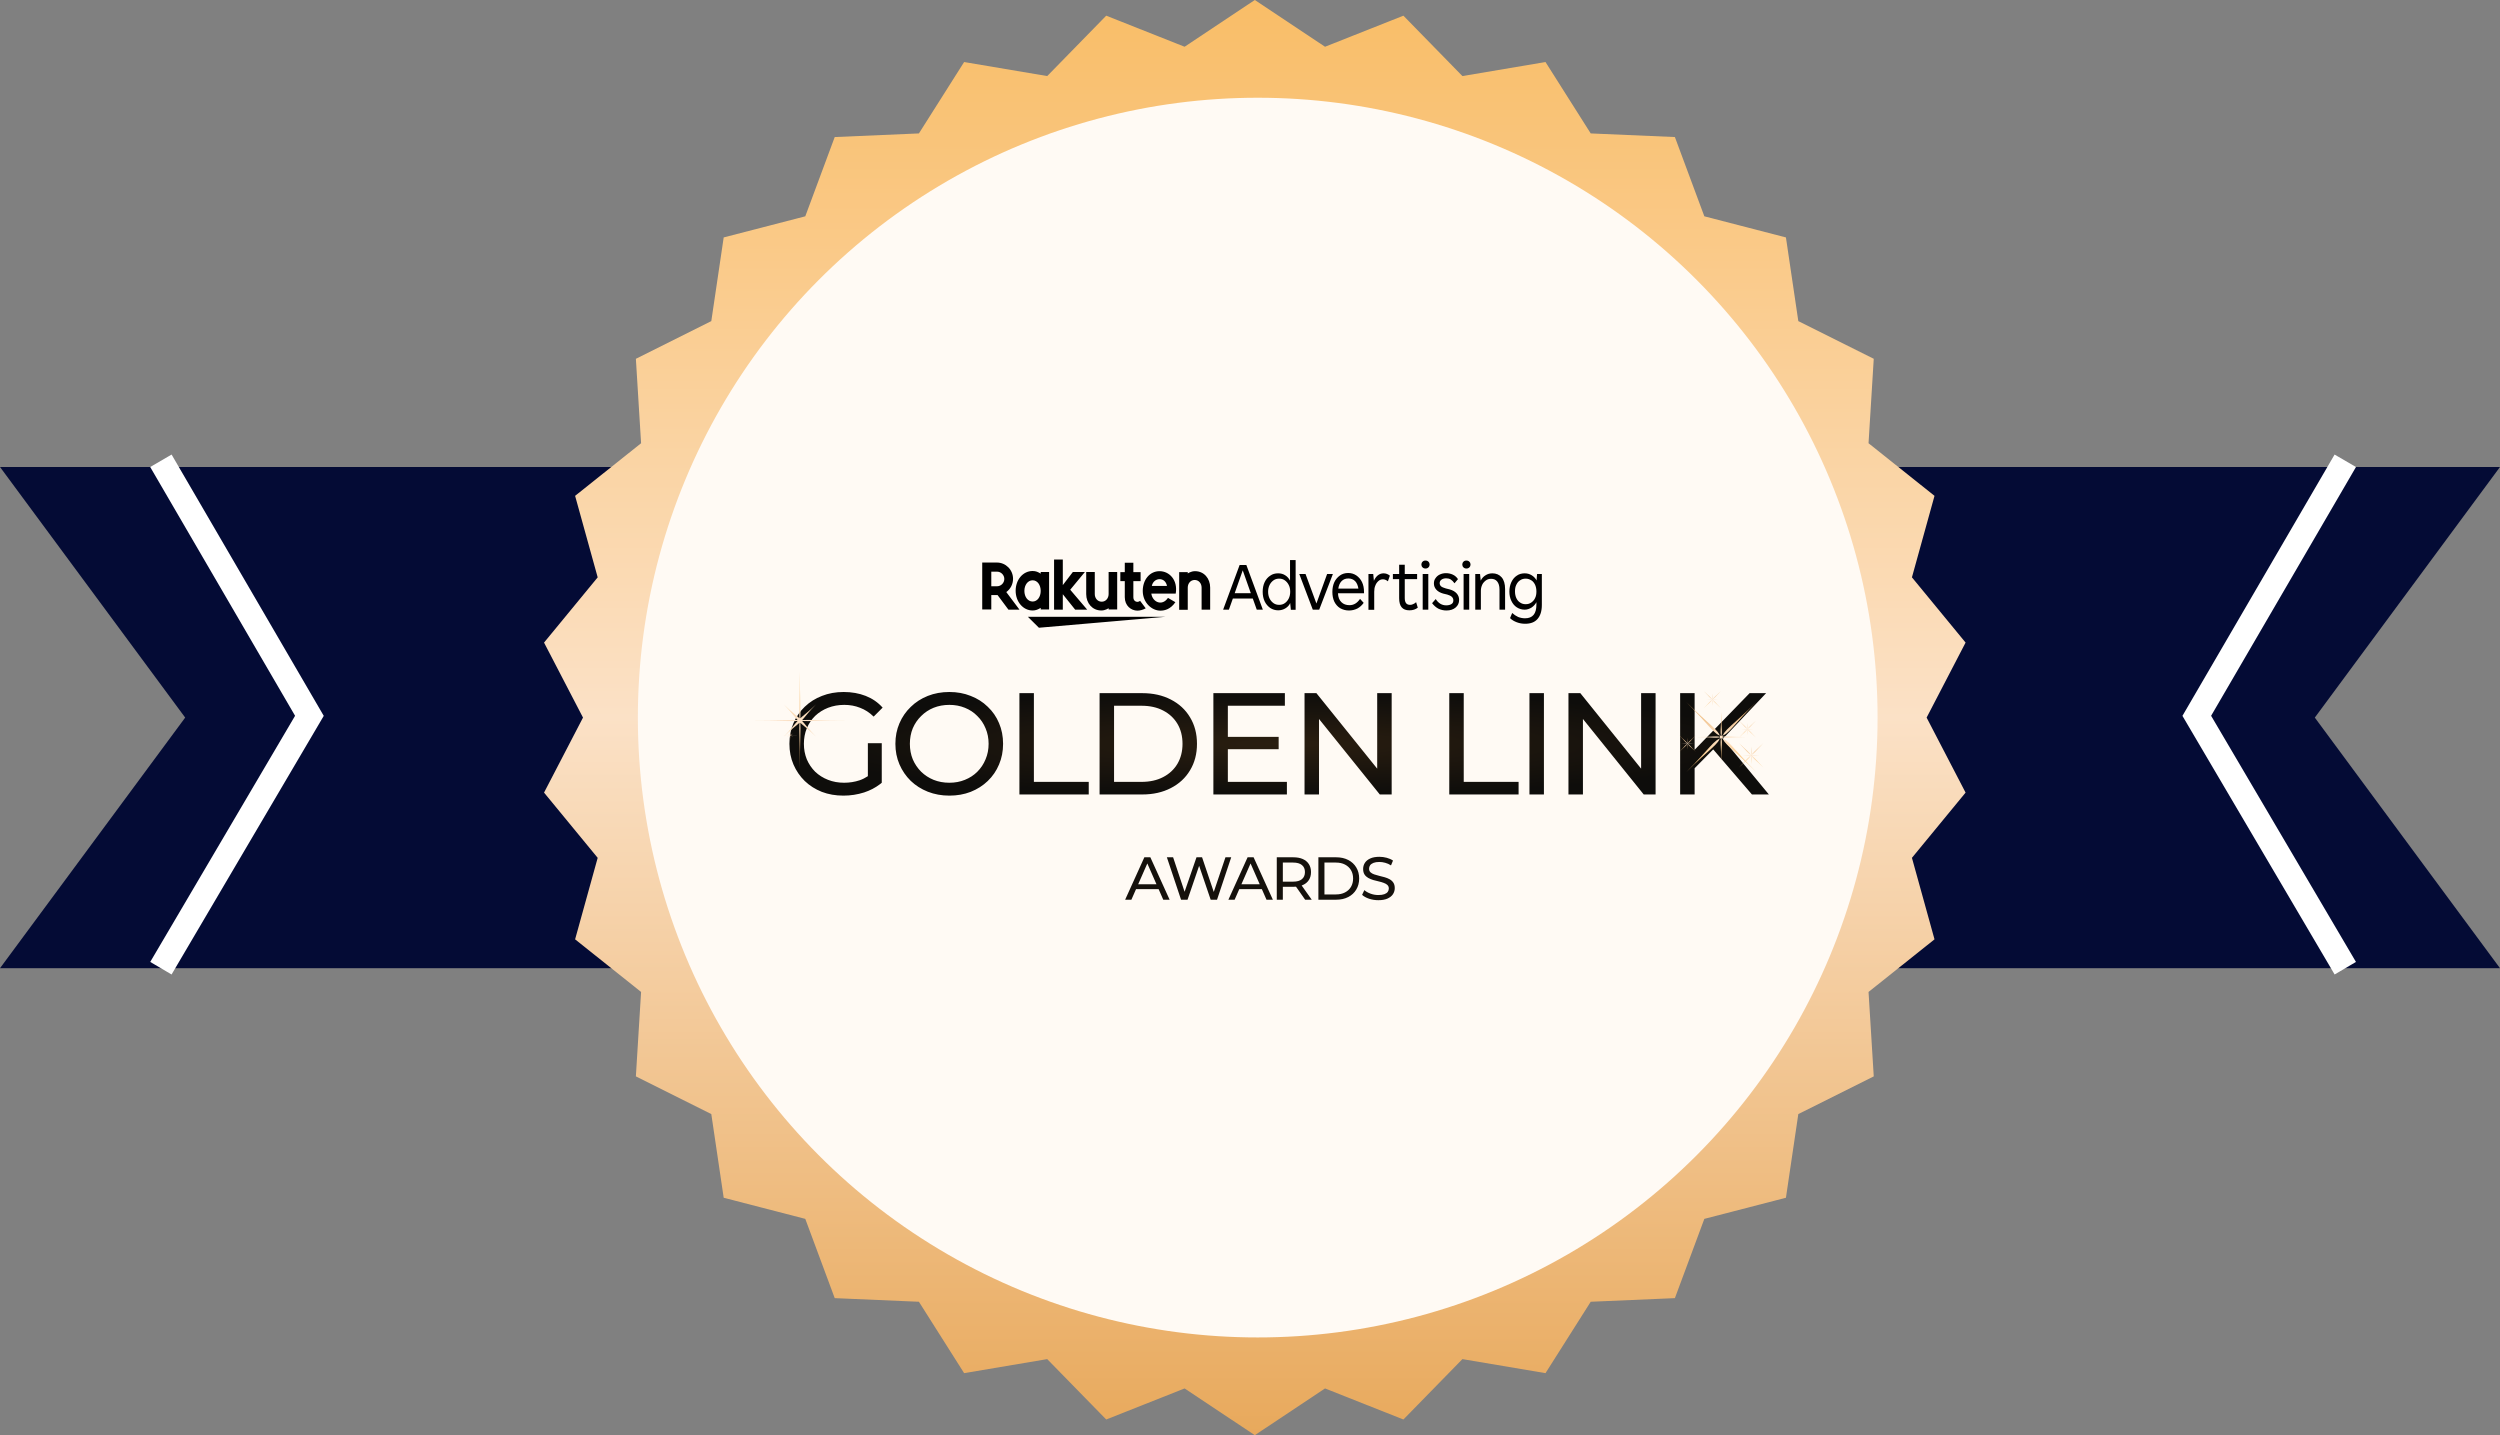 <svg width="486" height="279" viewBox="0 0 486 279" fill="none" xmlns="http://www.w3.org/2000/svg">
<rect x="0" y="0" width="486" height="279" fill="#808080" stroke="none"/>
<path d="M486 90.779H0L36 139.5L0 188.22H486L450 139.5L486 90.779Z" fill="#040B35"/>
<path d="M455.924 89.576L427.053 139.156L455.924 188.22" stroke="white" stroke-width="4.812"/>
<path d="M31.279 89.576L60.15 139.156L31.279 188.22" stroke="white" stroke-width="4.812"/>
<path d="M243.935 0L257.586 9.088L272.821 3.048L284.292 14.788L300.445 12.06L309.235 25.938L325.599 26.642L331.323 42.051L347.184 46.156L349.592 62.424L364.257 69.75L363.243 86.165L376.07 96.392L371.68 112.236L382.109 124.918L374.534 139.5L382.109 154.082L371.68 166.763L376.07 182.608L363.243 192.835L364.257 209.25L349.592 216.576L347.184 232.844L331.323 236.948L325.599 252.358L309.235 253.062L300.445 266.939L284.292 264.212L272.821 275.951L257.586 269.912L243.935 279L230.284 269.912L215.049 275.951L203.578 264.212L187.425 266.939L178.636 253.062L162.271 252.358L156.547 236.948L140.686 232.844L138.278 216.576L123.614 209.25L124.627 192.835L111.8 182.608L116.19 166.763L105.761 154.082L113.336 139.5L105.761 124.918L116.19 112.236L111.8 96.392L124.627 86.165L123.614 69.75L138.278 62.424L140.686 46.156L156.547 42.051L162.271 26.642L178.636 25.938L187.425 12.06L203.578 14.788L215.049 3.048L230.284 9.088L243.935 0Z" fill="url(#paint0_linear_380_236)"/>
<circle cx="244.5" cy="139.5" r="120.5" fill="#FFFAF4"/>
<path d="M201.966 122.032L199.819 119.903H226.602L201.966 122.032ZM296.403 111.456C296.916 111.456 297.365 111.586 297.781 111.844C298.197 112.102 298.518 112.456 298.71 112.843L298.806 111.585H299.735V117.584C299.735 118.809 299.447 119.712 298.87 120.357C298.326 120.97 297.524 121.26 296.499 121.26C295.923 121.26 295.378 121.163 294.865 120.97C294.353 120.776 293.904 120.519 293.552 120.164L293.969 119.164C294.321 119.486 294.706 119.744 295.122 119.938C295.539 120.099 295.987 120.196 296.468 120.196C297.941 120.196 298.678 119.325 298.678 117.552V117.067C298.454 117.487 298.165 117.809 297.749 118.1C297.333 118.358 296.884 118.519 296.403 118.519C295.827 118.519 295.314 118.358 294.865 118.067C294.417 117.777 294.065 117.358 293.809 116.81C293.552 116.294 293.424 115.681 293.424 115.004C293.424 114.327 293.552 113.714 293.809 113.166C294.065 112.618 294.417 112.198 294.865 111.908C295.314 111.586 295.827 111.456 296.403 111.456ZM220.324 111.229H221.734V112.971H220.324V116.099C220.324 116.808 220.837 117.001 221.094 117.001C221.318 117.001 221.478 116.904 221.638 116.808L222.728 118.259C222.215 118.549 221.573 118.711 221.125 118.711C219.876 118.711 218.658 117.743 218.658 116.099V112.971H217.794V111.229H218.658V109.391H220.324V111.229ZM225.419 111.036C227.309 111.036 229.007 112.745 228.559 115.39H223.817C224.042 117.066 225.932 117.904 227.053 116.228L228.494 117.066C227.565 118.421 226.444 118.711 225.579 118.711C223.881 118.711 222.151 117.13 222.151 114.873C222.151 112.713 223.497 111.036 225.419 111.036ZM200.741 111.003C201.382 111.003 201.799 111.197 202.312 111.52V111.196H203.945V118.485H202.312V118.162C201.799 118.485 201.35 118.679 200.741 118.679C198.883 118.679 197.441 116.969 197.441 114.841C197.441 112.713 198.851 111.003 200.741 111.003ZM212.825 115.486C212.825 116.292 213.369 116.969 214.17 116.97C214.971 116.97 215.515 116.292 215.516 115.486V111.197H217.182V118.485H215.516V118.228C215.5 118.239 214.897 118.679 214.106 118.679C212.345 118.679 211.159 117.26 211.159 115.486V111.197H212.825V115.486ZM262.087 111.391C262.696 111.391 263.209 111.552 263.689 111.874C264.138 112.196 264.522 112.616 264.778 113.164C265.035 113.712 265.163 114.325 265.163 115.066V115.325H260.102C260.134 116.099 260.357 116.679 260.773 117.066C261.158 117.453 261.703 117.646 262.344 117.646C263.177 117.646 263.849 117.227 264.394 116.421L265.099 117.195C264.778 117.647 264.361 118.034 263.881 118.292C263.368 118.55 262.824 118.679 262.247 118.679C261.575 118.679 261.03 118.518 260.518 118.228C260.037 117.937 259.653 117.486 259.396 116.97C259.14 116.421 259.012 115.808 259.012 115.066C259.012 114.357 259.14 113.712 259.396 113.164C259.653 112.616 260.037 112.196 260.485 111.874C260.934 111.552 261.478 111.391 262.087 111.391ZM281.09 111.423C281.57 111.423 282.019 111.519 282.436 111.713C282.852 111.906 283.172 112.197 283.429 112.584L282.756 113.39C282.5 113.035 282.275 112.81 282.019 112.648C281.762 112.487 281.442 112.423 281.122 112.423C280.77 112.423 280.449 112.519 280.225 112.681C280.001 112.842 279.872 113.067 279.872 113.357C279.872 113.615 279.969 113.809 280.129 113.971C280.321 114.132 280.609 114.261 281.058 114.39L281.826 114.583C282.403 114.744 282.852 115.003 283.172 115.357C283.492 115.712 283.652 116.131 283.652 116.615C283.652 117.228 283.428 117.712 282.979 118.099C282.531 118.485 281.922 118.679 281.186 118.679C280.609 118.679 280.097 118.55 279.616 118.324C279.136 118.066 278.751 117.711 278.398 117.26L279.104 116.454C279.616 117.26 280.289 117.68 281.154 117.68C281.603 117.68 281.923 117.582 282.179 117.421C282.435 117.26 282.531 117.002 282.531 116.712C282.531 116.164 282.147 115.809 281.346 115.583L280.545 115.39C280 115.228 279.552 115.002 279.231 114.647C278.911 114.293 278.751 113.905 278.751 113.422C278.751 113.035 278.847 112.681 279.071 112.391C279.263 112.1 279.552 111.842 279.904 111.681C280.257 111.519 280.641 111.423 281.09 111.423ZM273.085 111.585H275.487V112.585H273.085V116.261C273.085 117.164 273.438 117.583 274.11 117.583C274.302 117.583 274.526 117.551 274.687 117.454C274.879 117.39 275.072 117.261 275.296 117.067L275.616 118.132C275.168 118.486 274.623 118.647 273.982 118.647C272.637 118.647 271.996 117.873 271.996 116.293V112.585H270.778V111.585H271.996V109.779H273.085V111.585ZM251.871 118.55H250.942L250.814 117.228C250.622 117.679 250.302 118.001 249.886 118.259C249.469 118.517 248.988 118.646 248.476 118.646C247.899 118.646 247.387 118.484 246.938 118.194C246.49 117.872 246.105 117.453 245.849 116.904C245.592 116.356 245.465 115.743 245.465 115.034C245.465 114.325 245.592 113.712 245.849 113.164C246.105 112.616 246.49 112.196 246.938 111.906C247.387 111.584 247.899 111.455 248.476 111.455C248.988 111.455 249.469 111.584 249.854 111.842C250.27 112.1 250.558 112.455 250.782 112.874V108.875H251.871V118.55ZM268.975 111.456C269.423 111.456 269.84 111.618 270.192 111.908L269.808 113.004C269.487 112.746 269.167 112.617 268.847 112.617C268.526 112.617 268.238 112.714 267.981 112.939C267.725 113.165 267.501 113.456 267.373 113.811C267.213 114.165 267.148 114.585 267.148 115.036V118.551H266.027V111.585H266.956L267.085 112.907C267.277 112.456 267.533 112.102 267.854 111.844C268.174 111.586 268.558 111.456 268.975 111.456ZM232.309 111.036C234.071 111.036 235.256 112.455 235.256 114.229V118.518H233.591V114.229C233.591 113.422 233.046 112.745 232.245 112.745C231.444 112.745 230.899 113.422 230.899 114.229V118.55H229.233V111.229H230.899V111.487C230.899 111.487 231.508 111.036 232.309 111.036ZM290.123 111.456C290.86 111.456 291.468 111.715 291.917 112.23C292.365 112.746 292.59 113.521 292.59 114.521V118.519H291.501V114.585C291.501 113.908 291.34 113.391 291.052 113.036C290.764 112.682 290.379 112.521 289.867 112.521C289.483 112.521 289.13 112.617 288.842 112.843C288.553 113.069 288.297 113.327 288.137 113.682C287.977 114.036 287.881 114.424 287.881 114.843V118.519H286.792V111.585H287.721L287.849 112.875C288.073 112.424 288.393 112.069 288.777 111.844C289.162 111.586 289.611 111.456 290.123 111.456ZM255.91 117.324L257.992 111.584H259.113L256.454 118.518H255.205L252.578 111.584H253.796L255.91 117.324ZM277.662 118.518H276.572V111.584H277.662V118.518ZM285.615 118.518H284.525V111.584H285.615V118.518ZM206.609 113.744L208.563 111.196H210.902L208.051 114.646L211.351 118.517H209.012L206.609 115.518V118.517H204.911V108.777H206.609V113.744ZM245.497 118.517H244.312L243.543 116.356H239.667L238.898 118.517H237.777L240.98 109.842H242.294L245.497 118.517ZM193.797 109.357C195.527 109.358 196.937 110.776 196.937 112.518C196.937 113.582 196.424 114.517 195.623 115.098L198.186 118.516H196.039L193.925 115.678H192.707V118.483H190.945V109.357H193.797ZM248.668 112.486C248.252 112.486 247.899 112.584 247.579 112.81C247.259 113.035 247.002 113.325 246.81 113.712C246.617 114.099 246.522 114.551 246.521 115.034C246.521 115.518 246.617 115.969 246.81 116.356C247.002 116.743 247.259 117.034 247.579 117.26C247.899 117.485 248.252 117.582 248.668 117.582C249.084 117.582 249.437 117.485 249.757 117.26C250.077 117.034 250.334 116.743 250.526 116.356C250.719 115.97 250.814 115.518 250.814 115.034C250.814 114.518 250.719 114.067 250.526 113.712C250.334 113.325 250.077 113.035 249.757 112.81C249.436 112.584 249.084 112.486 248.668 112.486ZM296.596 112.488C296.179 112.488 295.827 112.585 295.507 112.811C295.186 113.004 294.962 113.295 294.77 113.682C294.577 114.069 294.514 114.488 294.514 114.972C294.514 115.455 294.609 115.907 294.77 116.262C294.962 116.649 295.187 116.938 295.507 117.132C295.827 117.358 296.179 117.455 296.596 117.455C297.012 117.455 297.364 117.358 297.685 117.132C298.005 116.906 298.262 116.616 298.422 116.262C298.614 115.875 298.678 115.455 298.678 114.972C298.678 114.488 298.582 114.036 298.422 113.682C298.23 113.295 298.005 113.004 297.685 112.811C297.364 112.617 297.012 112.488 296.596 112.488ZM200.741 112.81C199.812 112.81 199.14 113.712 199.14 114.873C199.14 116.034 199.812 116.937 200.741 116.938C201.67 116.938 202.312 116.034 202.312 114.873C202.311 113.712 201.67 112.81 200.741 112.81ZM240.02 115.324H243.159L241.589 110.874L240.02 115.324ZM262.119 112.455C261.575 112.455 261.158 112.616 260.806 112.971C260.453 113.325 260.261 113.809 260.165 114.422H264.073C263.977 113.809 263.753 113.293 263.433 112.971C263.08 112.616 262.632 112.455 262.119 112.455ZM192.707 113.969H193.828C194.597 113.969 195.238 113.324 195.238 112.55C195.238 111.776 194.597 111.131 193.828 111.131H192.707V113.969ZM226.86 113.906C226.54 112.1 224.265 112.197 223.913 113.906H226.86ZM277.117 108.972C277.341 108.972 277.534 109.037 277.694 109.198C277.854 109.359 277.918 109.553 277.918 109.746C277.918 109.939 277.854 110.133 277.694 110.294C277.534 110.455 277.341 110.521 277.117 110.521C276.893 110.52 276.701 110.455 276.541 110.294C276.381 110.133 276.316 109.94 276.316 109.746C276.316 109.553 276.381 109.359 276.541 109.198C276.701 109.037 276.861 108.972 277.117 108.972ZM285.07 108.972C285.295 108.972 285.487 109.037 285.647 109.198C285.807 109.359 285.871 109.553 285.871 109.746C285.871 109.939 285.807 110.133 285.647 110.294C285.487 110.455 285.295 110.521 285.07 110.521C284.846 110.52 284.654 110.455 284.494 110.294C284.334 110.133 284.27 109.94 284.27 109.746C284.27 109.553 284.334 109.359 284.494 109.198C284.654 109.037 284.814 108.972 285.07 108.972Z" fill="black"/>
<path d="M164.014 134.524C165.571 134.524 166.997 134.777 168.291 135.283C169.585 135.79 170.683 136.55 171.583 137.562L169.838 139.308C169.031 138.52 168.15 137.947 167.193 137.591C166.256 137.216 165.233 137.028 164.127 137.028C163.002 137.028 161.951 137.216 160.976 137.591C160.019 137.966 159.183 138.491 158.471 139.166C157.777 139.841 157.233 140.648 156.839 141.586C156.464 142.505 156.276 143.509 156.276 144.597C156.276 145.666 156.464 146.67 156.839 147.607C157.233 148.527 157.777 149.333 158.471 150.027C159.183 150.703 160.019 151.227 160.976 151.603C161.932 151.978 162.973 152.165 164.099 152.165C165.149 152.165 166.153 152.006 167.109 151.688C167.669 151.494 168.202 151.226 168.713 150.89V144.484H171.414V152.165L171.04 152.466C170.15 153.145 169.13 153.673 167.981 154.051C166.687 154.463 165.346 154.67 163.958 154.67C162.439 154.67 161.041 154.426 159.766 153.938C158.49 153.432 157.383 152.728 156.445 151.828C155.507 150.909 154.776 149.839 154.251 148.62C153.726 147.401 153.463 146.06 153.463 144.597C153.463 143.134 153.726 141.792 154.251 140.573C154.776 139.354 155.507 138.294 156.445 137.394C157.402 136.475 158.519 135.771 159.794 135.283C161.069 134.777 162.476 134.524 164.014 134.524ZM184.561 134.524C186.061 134.524 187.44 134.777 188.696 135.283C189.972 135.771 191.079 136.475 192.017 137.394C192.973 138.294 193.704 139.354 194.211 140.573C194.736 141.792 194.999 143.134 194.999 144.597C194.999 146.06 194.736 147.401 194.211 148.62C193.704 149.839 192.973 150.909 192.017 151.828C191.079 152.728 189.972 153.432 188.696 153.938C187.44 154.426 186.061 154.67 184.561 154.67C183.06 154.67 181.662 154.417 180.368 153.91C179.093 153.404 177.986 152.7 177.048 151.8C176.11 150.881 175.379 149.811 174.854 148.592C174.328 147.373 174.065 146.041 174.065 144.597C174.065 143.152 174.328 141.821 174.854 140.602C175.379 139.382 176.11 138.322 177.048 137.422C177.986 136.503 179.093 135.79 180.368 135.283C181.644 134.777 183.041 134.524 184.561 134.524ZM200.988 151.997H211.651V154.444H198.174V134.749H200.988V151.997ZM222.059 134.749C224.159 134.749 226.007 135.162 227.602 135.987C229.215 136.813 230.462 137.966 231.344 139.448C232.244 140.93 232.694 142.646 232.694 144.597C232.694 146.547 232.244 148.264 231.344 149.746C230.462 151.228 229.214 152.381 227.602 153.206C226.007 154.031 224.159 154.444 222.059 154.444H213.758V134.749H222.059ZM249.78 137.197H238.694V143.246H248.57V145.638H238.694V151.997H250.174V154.444H235.881V134.749H249.78V137.197ZM267.726 149.425V134.749H270.54V154.444H268.232L256.415 139.768V154.444H253.602V134.749H255.909L267.726 149.425ZM284.551 151.997H295.214V154.444H281.737V134.749H284.551V151.997ZM300.139 154.444H297.325V134.749H300.139V154.444ZM319.032 149.425V134.749H321.846V154.444H319.539L307.722 139.768V154.444H304.908V134.749H307.215L319.032 149.425ZM329.434 145.764L340.125 134.749H343.333L334.927 143.62L343.867 154.444H340.575L333.046 145.683L329.434 149.347V154.444H326.62V134.749H329.434V145.764ZM184.561 137.028C183.454 137.028 182.432 137.216 181.494 137.591C180.575 137.966 179.768 138.5 179.074 139.194C178.38 139.87 177.836 140.667 177.442 141.586C177.067 142.505 176.879 143.509 176.879 144.597C176.879 145.685 177.067 146.688 177.442 147.607C177.836 148.526 178.38 149.333 179.074 150.027C179.768 150.703 180.575 151.227 181.494 151.603C182.432 151.978 183.454 152.165 184.561 152.165C185.648 152.165 186.652 151.978 187.571 151.603C188.509 151.227 189.316 150.703 189.991 150.027C190.685 149.333 191.22 148.527 191.595 147.607C191.989 146.688 192.186 145.685 192.186 144.597C192.186 143.509 191.989 142.505 191.595 141.586C191.22 140.667 190.685 139.87 189.991 139.194C189.316 138.5 188.509 137.966 187.571 137.591C186.652 137.216 185.648 137.028 184.561 137.028ZM216.572 151.997H221.89C223.522 151.997 224.929 151.687 226.11 151.068C227.311 150.449 228.239 149.586 228.896 148.479C229.552 147.354 229.881 146.06 229.881 144.597C229.881 143.115 229.552 141.821 228.896 140.714C228.239 139.607 227.311 138.744 226.11 138.125C224.929 137.506 223.522 137.197 221.89 137.197H216.572V151.997Z" fill="url(#paint1_radial_380_236)"/>
<path d="M158.625 143.2C157.211 141.787 156.396 140.608 155.937 140.162C156.995 140.252 159.704 140.071 164.992 140.071C159.7 140.071 156.995 139.882 155.937 139.98C156.396 139.532 157.211 138.355 158.625 136.942C157.211 138.355 156.032 139.17 155.586 139.631C155.678 138.572 155.495 135.863 155.495 130.575C155.495 135.866 155.306 138.571 155.406 139.631C154.958 139.17 153.781 138.355 152.367 136.942C153.781 138.355 154.595 139.532 155.055 139.98C153.996 139.89 151.288 140.071 146 140.071C151.292 140.071 153.996 140.26 155.055 140.162C154.595 140.608 153.781 141.787 152.367 143.2C153.781 141.787 154.958 140.969 155.406 140.511C155.313 141.571 155.495 144.279 155.495 149.567C155.495 144.276 155.684 141.57 155.586 140.511C156.032 140.969 157.211 141.787 158.625 143.2Z" fill="url(#paint2_linear_380_236)"/>
<path d="M154.222 143.233C153.94 143.09 153.778 142.973 153.687 142.928C153.898 142.938 154.439 142.919 155.498 142.919C154.439 142.919 153.898 142.901 153.687 142.911C153.778 142.865 153.933 142.747 154.222 142.606C153.94 142.747 153.706 142.83 153.616 142.875C153.635 142.769 153.598 142.498 153.598 141.97C153.598 142.498 153.562 142.769 153.581 142.875C153.49 142.828 153.254 142.752 152.972 142.606C153.254 142.747 153.417 142.865 153.51 142.911C153.299 142.901 152.756 142.919 151.699 142.919C152.756 142.919 153.299 142.938 153.51 142.928C153.417 142.973 153.264 143.09 152.972 143.233C153.254 143.09 153.49 143.009 153.581 142.964C153.562 143.069 153.598 143.339 153.598 143.869C153.598 143.339 153.635 143.069 153.616 142.964C153.706 143.009 153.94 143.09 154.222 143.233Z" fill="url(#paint3_linear_380_236)"/>
<path d="M327.824 150.08C336.524 141.381 336.524 145.193 327.824 136.493C336.524 145.193 332.71 145.193 341.411 136.493C332.71 145.193 332.71 141.381 341.411 150.08C332.71 141.381 336.524 141.381 327.824 150.08Z" fill="url(#paint4_linear_380_236)"/>
<path d="M329.773 143.287C335.96 143.287 334.608 144.644 334.608 138.452C334.608 144.639 333.251 143.287 339.444 143.288C333.258 143.288 334.608 141.931 334.608 148.123C334.608 141.931 335.965 143.288 329.773 143.287Z" fill="url(#paint5_linear_380_236)"/>
<path d="M338.07 149.201C341.1 146.172 341.1 147.498 338.07 144.47C341.1 147.498 339.772 147.498 342.801 144.47C339.772 147.498 339.772 146.172 342.801 149.201C339.772 146.172 341.1 146.172 338.07 149.201Z" fill="url(#paint6_linear_380_236)"/>
<path d="M338.756 146.836C340.912 146.836 340.439 147.308 340.439 145.152C340.439 147.308 339.966 146.836 342.122 146.836C339.966 146.836 340.439 146.363 340.439 148.52C340.439 146.363 340.912 146.836 338.756 146.836Z" fill="url(#paint7_linear_380_236)"/>
<path d="M331.244 137.647C333.342 135.55 333.342 136.468 331.244 134.372C333.342 136.468 332.423 136.468 334.519 134.372C332.427 136.468 332.427 135.55 334.519 137.647C332.427 135.55 333.337 135.55 331.244 137.647Z" fill="url(#paint8_linear_380_236)"/>
<path d="M331.719 136.01C333.213 136.01 332.885 136.336 332.885 134.844C332.885 136.336 332.558 136.01 334.051 136.01C332.558 136.01 332.885 135.683 332.885 137.175C332.885 135.683 333.213 136.01 331.719 136.01Z" fill="url(#paint9_linear_380_236)"/>
<path d="M326.422 146.2C328.52 144.102 328.52 145.021 326.422 142.925C328.52 145.021 327.601 145.021 329.697 142.925C327.601 145.021 327.601 144.102 329.697 146.2C327.601 144.102 328.52 144.102 326.422 146.2Z" fill="url(#paint10_linear_380_236)"/>
<path d="M326.895 144.562C328.388 144.562 328.061 144.888 328.061 143.396C328.061 144.888 327.733 144.562 329.227 144.562C327.733 144.562 328.061 144.235 328.061 145.727C328.061 144.235 328.388 144.562 326.895 144.562Z" fill="url(#paint11_linear_380_236)"/>
<path d="M338.07 143.379C340.168 141.281 340.168 142.2 338.07 140.104C340.168 142.2 339.248 142.2 341.346 140.104C339.248 142.2 339.248 141.281 341.346 143.379C339.248 141.281 340.168 141.281 338.07 143.379Z" fill="url(#paint12_linear_380_236)"/>
<path d="M338.537 141.743C340.031 141.743 339.703 142.076 339.703 140.576C339.703 142.068 339.376 141.743 340.87 141.743C339.376 141.743 339.703 141.415 339.703 142.907C339.703 141.415 340.031 141.743 338.537 141.743Z" fill="url(#paint13_linear_380_236)"/>
<path d="M267.949 174.997C267.321 174.997 266.721 174.902 266.147 174.714C265.574 174.518 265.123 174.266 264.793 173.96L265.229 173.041C265.543 173.316 265.943 173.544 266.43 173.725C266.917 173.905 267.423 173.995 267.949 173.995C268.428 173.995 268.817 173.94 269.116 173.831C269.414 173.721 269.634 173.571 269.775 173.383C269.916 173.187 269.987 172.967 269.987 172.723C269.987 172.441 269.893 172.213 269.704 172.04C269.524 171.868 269.284 171.73 268.986 171.628C268.695 171.518 268.374 171.424 268.02 171.345C267.667 171.267 267.31 171.177 266.948 171.074C266.595 170.965 266.269 170.827 265.971 170.662C265.68 170.497 265.445 170.278 265.264 170.003C265.083 169.72 264.993 169.359 264.993 168.919C264.993 168.495 265.103 168.106 265.323 167.753C265.551 167.392 265.896 167.105 266.359 166.893C266.831 166.673 267.427 166.563 268.15 166.563C268.629 166.563 269.104 166.626 269.575 166.752C270.046 166.878 270.454 167.058 270.8 167.294L270.411 168.236C270.058 168 269.685 167.832 269.292 167.73C268.9 167.62 268.519 167.565 268.15 167.565C267.686 167.565 267.306 167.624 267.007 167.741C266.709 167.859 266.489 168.016 266.348 168.212C266.214 168.409 266.147 168.629 266.147 168.872C266.147 169.163 266.238 169.394 266.418 169.567C266.607 169.74 266.846 169.877 267.137 169.979C267.435 170.081 267.761 170.175 268.114 170.262C268.468 170.34 268.821 170.431 269.174 170.533C269.536 170.635 269.861 170.768 270.152 170.933C270.45 171.098 270.69 171.318 270.87 171.593C271.051 171.868 271.141 172.221 271.141 172.653C271.141 173.069 271.028 173.458 270.8 173.819C270.572 174.172 270.219 174.459 269.74 174.679C269.269 174.891 268.672 174.997 267.949 174.997Z" fill="#15110C"/>
<path d="M256.295 174.903V166.658H259.769C260.649 166.658 261.422 166.831 262.09 167.176C262.765 167.522 263.287 168.005 263.656 168.625C264.033 169.245 264.222 169.964 264.222 170.781C264.222 171.597 264.033 172.316 263.656 172.936C263.287 173.556 262.765 174.039 262.09 174.385C261.422 174.73 260.649 174.903 259.769 174.903H256.295ZM257.473 173.878H259.699C260.382 173.878 260.971 173.749 261.466 173.489C261.968 173.23 262.357 172.869 262.632 172.406C262.906 171.935 263.044 171.393 263.044 170.781C263.044 170.16 262.906 169.618 262.632 169.155C262.357 168.692 261.968 168.331 261.466 168.072C260.971 167.812 260.382 167.683 259.699 167.683H257.473V173.878Z" fill="#15110C"/>
<path d="M248.205 174.903V166.658H251.42C252.143 166.658 252.759 166.772 253.27 167C253.78 167.227 254.173 167.557 254.447 167.989C254.722 168.421 254.86 168.935 254.86 169.532C254.86 170.129 254.722 170.643 254.447 171.075C254.173 171.499 253.78 171.825 253.27 172.053C252.759 172.28 252.143 172.394 251.42 172.394H248.853L249.383 171.852V174.903H248.205ZM253.717 174.903L251.621 171.911H252.881L255.001 174.903H253.717ZM249.383 171.97L248.853 171.393H251.385C252.139 171.393 252.708 171.232 253.093 170.91C253.486 170.58 253.682 170.121 253.682 169.532C253.682 168.943 253.486 168.488 253.093 168.166C252.708 167.844 252.139 167.683 251.385 167.683H248.853L249.383 167.094V171.97Z" fill="#15110C"/>
<path d="M238.799 174.903L242.532 166.658H243.699L247.444 174.903H246.207L242.874 167.318H243.345L240.012 174.903H238.799ZM240.389 172.842L240.707 171.899H245.347L245.689 172.842H240.389Z" fill="#15110C"/>
<path d="M229.596 174.903L226.84 166.658H228.053L230.585 174.267H229.973L232.599 166.658H233.683L236.251 174.267H235.662L238.229 166.658H239.348L236.592 174.903H235.355L232.953 167.848H233.271L230.856 174.903H229.596Z" fill="#15110C"/>
<path d="M218.729 174.903L222.462 166.658H223.628L227.374 174.903H226.137L222.804 167.318H223.275L219.942 174.903H218.729ZM220.319 172.842L220.637 171.899H225.277L225.619 172.842H220.319Z" fill="#15110C"/>
<defs>
<linearGradient id="paint0_linear_380_236" x1="243.935" y1="0" x2="243.935" y2="279" gradientUnits="userSpaceOnUse">
<stop stop-color="#F9BD67"/>
<stop offset="0.5" stop-color="#FBE1C6"/>
<stop offset="1" stop-color="#E8A95C"/>
</linearGradient>
<radialGradient id="paint1_radial_380_236" cx="0" cy="0" r="1" gradientUnits="userSpaceOnUse" gradientTransform="translate(248.665 144.597) rotate(90) scale(10.073 95.202)">
<stop stop-color="#2A1E10"/>
<stop offset="1" stop-color="#0E0D0B"/>
</radialGradient>
<linearGradient id="paint2_linear_380_236" x1="155.496" y1="130.575" x2="155.496" y2="149.567" gradientUnits="userSpaceOnUse">
<stop stop-color="#F9BD67"/>
<stop offset="0.5" stop-color="#FBE1C6"/>
<stop offset="1" stop-color="#E8A95C"/>
</linearGradient>
<linearGradient id="paint3_linear_380_236" x1="153.598" y1="141.97" x2="153.598" y2="143.869" gradientUnits="userSpaceOnUse">
<stop stop-color="#F9BD67"/>
<stop offset="0.5" stop-color="#FBE1C6"/>
<stop offset="1" stop-color="#E8A95C"/>
</linearGradient>
<linearGradient id="paint4_linear_380_236" x1="334.618" y1="150.08" x2="334.618" y2="136.493" gradientUnits="userSpaceOnUse">
<stop stop-color="#F9BD67"/>
<stop offset="0.5" stop-color="#FBE1C6"/>
<stop offset="1" stop-color="#E8A95C"/>
</linearGradient>
<linearGradient id="paint5_linear_380_236" x1="334.609" y1="148.123" x2="334.609" y2="138.452" gradientUnits="userSpaceOnUse">
<stop stop-color="#F9BD67"/>
<stop offset="0.5" stop-color="#FBE1C6"/>
<stop offset="1" stop-color="#E8A95C"/>
</linearGradient>
<linearGradient id="paint6_linear_380_236" x1="340.436" y1="149.201" x2="340.436" y2="144.47" gradientUnits="userSpaceOnUse">
<stop stop-color="#F9BD67"/>
<stop offset="0.5" stop-color="#FBE1C6"/>
<stop offset="1" stop-color="#E8A95C"/>
</linearGradient>
<linearGradient id="paint7_linear_380_236" x1="340.439" y1="148.52" x2="340.439" y2="145.152" gradientUnits="userSpaceOnUse">
<stop stop-color="#F9BD67"/>
<stop offset="0.5" stop-color="#FBE1C6"/>
<stop offset="1" stop-color="#E8A95C"/>
</linearGradient>
<linearGradient id="paint8_linear_380_236" x1="332.882" y1="137.647" x2="332.882" y2="134.372" gradientUnits="userSpaceOnUse">
<stop stop-color="#F9BD67"/>
<stop offset="0.5" stop-color="#FBE1C6"/>
<stop offset="1" stop-color="#E8A95C"/>
</linearGradient>
<linearGradient id="paint9_linear_380_236" x1="332.885" y1="137.175" x2="332.885" y2="134.844" gradientUnits="userSpaceOnUse">
<stop stop-color="#F9BD67"/>
<stop offset="0.5" stop-color="#FBE1C6"/>
<stop offset="1" stop-color="#E8A95C"/>
</linearGradient>
<linearGradient id="paint10_linear_380_236" x1="328.059" y1="146.2" x2="328.059" y2="142.925" gradientUnits="userSpaceOnUse">
<stop stop-color="#F9BD67"/>
<stop offset="0.5" stop-color="#FBE1C6"/>
<stop offset="1" stop-color="#E8A95C"/>
</linearGradient>
<linearGradient id="paint11_linear_380_236" x1="328.061" y1="145.727" x2="328.061" y2="143.396" gradientUnits="userSpaceOnUse">
<stop stop-color="#F9BD67"/>
<stop offset="0.5" stop-color="#FBE1C6"/>
<stop offset="1" stop-color="#E8A95C"/>
</linearGradient>
<linearGradient id="paint12_linear_380_236" x1="339.708" y1="143.379" x2="339.708" y2="140.104" gradientUnits="userSpaceOnUse">
<stop stop-color="#F9BD67"/>
<stop offset="0.5" stop-color="#FBE1C6"/>
<stop offset="1" stop-color="#E8A95C"/>
</linearGradient>
<linearGradient id="paint13_linear_380_236" x1="339.703" y1="142.907" x2="339.703" y2="140.576" gradientUnits="userSpaceOnUse">
<stop stop-color="#F9BD67"/>
<stop offset="0.5" stop-color="#FBE1C6"/>
<stop offset="1" stop-color="#E8A95C"/>
</linearGradient>
</defs>
</svg>
